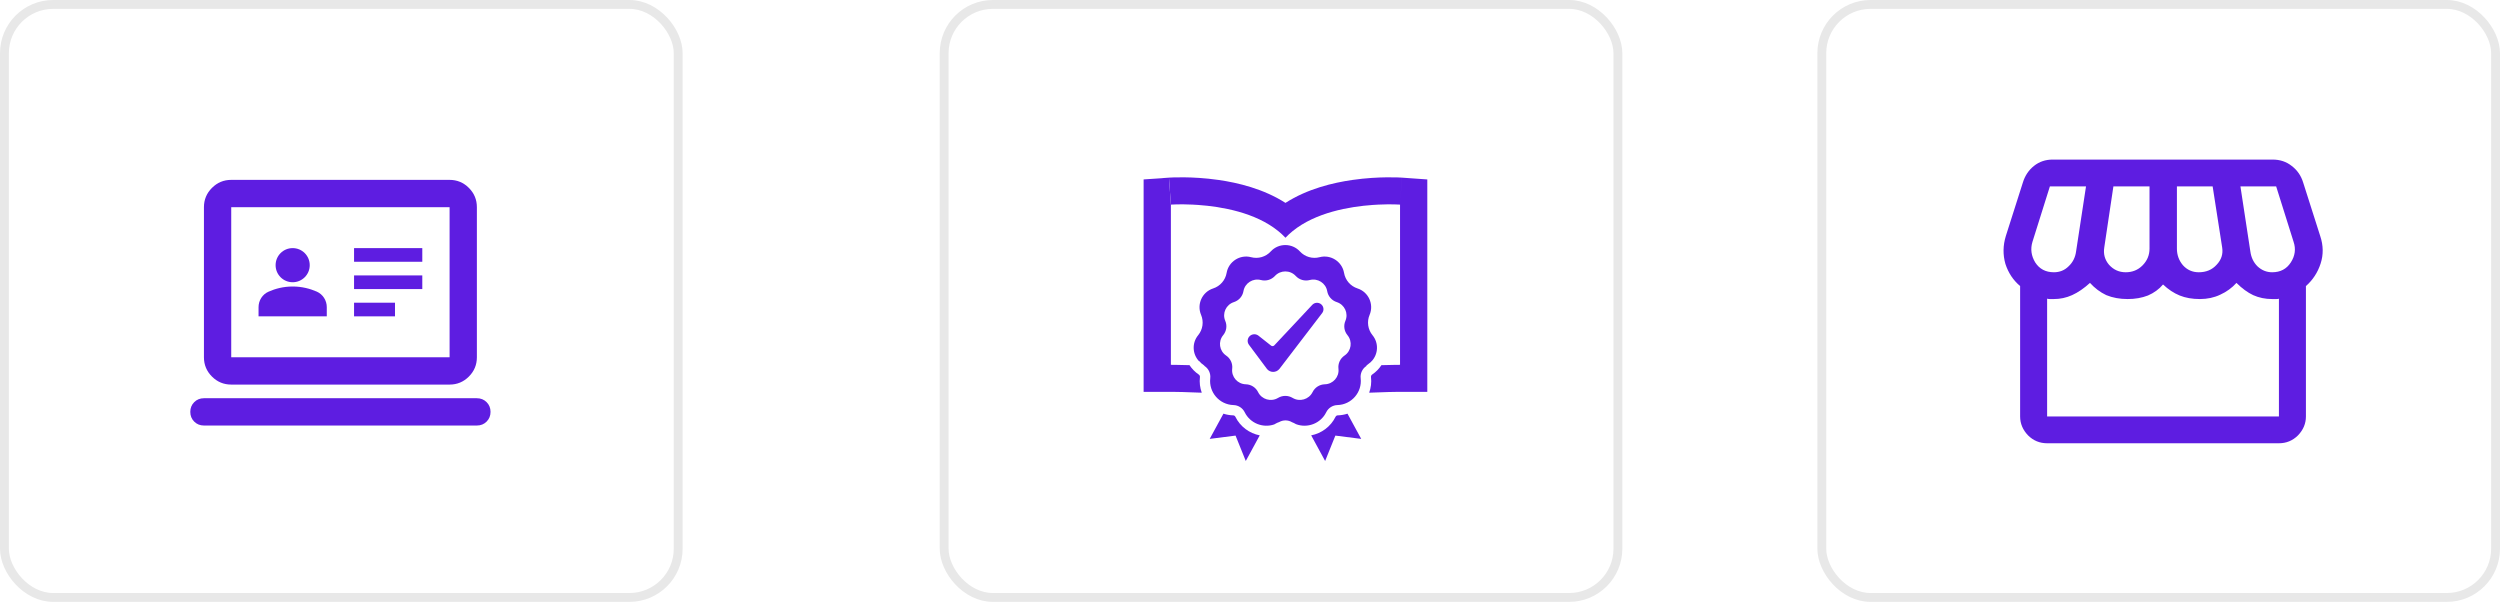 <svg width="282" height="68" viewBox="0 0 282 68" fill="none" xmlns="http://www.w3.org/2000/svg">
<g filter="url(#filter0_b_3168_2873)">
<rect width="77" height="67.892" rx="6" fill="white" fill-opacity="0.68"/>
<rect x="0.5" y="0.5" width="76" height="66.892" rx="5.5" stroke="black" stroke-opacity="0.09"/>
</g>
<g filter="url(#filter1_b_3168_2873)">
<rect x="106" width="77" height="67.892" rx="6" fill="white" fill-opacity="0.68"/>
<rect x="106.5" y="0.5" width="76" height="66.892" rx="5.5" stroke="black" stroke-opacity="0.09"/>
</g>
<g filter="url(#filter2_b_3168_2873)">
<rect x="205" width="77" height="67.892" rx="6" fill="white" fill-opacity="0.68"/>
<rect x="205.5" y="0.5" width="76" height="66.892" rx="5.5" stroke="black" stroke-opacity="0.09"/>
</g>
<path d="M230.915 50C230.079 50 229.362 49.704 228.765 49.111C228.168 48.489 227.87 47.778 227.87 46.978V32.267C227.094 31.615 226.542 30.785 226.213 29.778C225.915 28.741 225.93 27.689 226.258 26.622L228.183 20.578C228.422 19.807 228.84 19.185 229.437 18.711C230.034 18.237 230.735 18 231.541 18H256.347C257.182 18 257.899 18.237 258.496 18.711C259.123 19.185 259.556 19.807 259.794 20.578L261.72 26.622C262.078 27.689 262.093 28.726 261.764 29.733C261.436 30.741 260.884 31.585 260.108 32.267V46.978C260.108 47.778 259.809 48.489 259.212 49.111C258.615 49.704 257.899 50 257.063 50H230.915ZM248.019 30.711C248.854 30.711 249.526 30.43 250.033 29.867C250.571 29.304 250.78 28.652 250.66 27.911L249.586 21.022H245.556V28.044C245.556 28.756 245.78 29.378 246.228 29.911C246.705 30.444 247.302 30.711 248.019 30.711ZM239.78 30.711C240.526 30.711 241.153 30.459 241.661 29.956C242.198 29.422 242.466 28.785 242.466 28.044V21.022H238.392L237.362 27.911C237.243 28.652 237.422 29.304 237.899 29.867C238.407 30.43 239.034 30.711 239.78 30.711ZM231.676 30.711C232.332 30.711 232.885 30.489 233.332 30.044C233.81 29.6 234.094 29.037 234.183 28.356L235.303 21.022H231.228L229.258 27.289C229.019 28.089 229.124 28.859 229.571 29.6C230.049 30.341 230.75 30.711 231.676 30.711ZM256.302 30.711C257.227 30.711 257.929 30.341 258.406 29.6C258.884 28.859 258.988 28.089 258.72 27.289L256.75 21.022H252.72L253.839 28.356C253.929 29.037 254.197 29.6 254.645 30.044C255.123 30.489 255.675 30.711 256.302 30.711ZM230.915 46.978H257.063V33.689C257.033 33.718 256.944 33.733 256.794 33.733C256.645 33.733 256.481 33.733 256.302 33.733C255.526 33.733 254.809 33.585 254.153 33.289C253.526 32.993 252.899 32.533 252.272 31.911C251.765 32.474 251.153 32.919 250.436 33.244C249.75 33.57 248.989 33.733 248.153 33.733C247.287 33.733 246.526 33.6 245.869 33.333C245.213 33.067 244.586 32.652 243.989 32.089C243.541 32.622 242.974 33.037 242.287 33.333C241.601 33.6 240.84 33.733 240.004 33.733C239.108 33.733 238.302 33.585 237.586 33.289C236.899 32.963 236.288 32.504 235.75 31.911C235.064 32.533 234.392 32.993 233.735 33.289C233.079 33.585 232.392 33.733 231.676 33.733C231.526 33.733 231.377 33.733 231.228 33.733C231.109 33.733 231.004 33.718 230.915 33.689V46.978ZM257.063 46.978H230.915C231.004 46.978 231.109 46.978 231.228 46.978C231.377 46.978 231.526 46.978 231.676 46.978C232.303 46.978 232.944 46.978 233.601 46.978C234.258 46.978 234.974 46.978 235.75 46.978C236.019 46.978 236.317 46.978 236.646 46.978C236.974 46.978 237.317 46.978 237.676 46.978C238.034 46.978 238.407 46.978 238.795 46.978C239.183 46.978 239.586 46.978 240.004 46.978C240.362 46.978 240.72 46.978 241.078 46.978C241.437 46.978 241.795 46.978 242.153 46.978C242.511 46.978 242.84 46.978 243.138 46.978C243.466 46.978 243.75 46.978 243.989 46.978C244.616 46.978 245.257 46.978 245.914 46.978C246.601 46.978 247.347 46.978 248.153 46.978C248.571 46.978 248.959 46.978 249.317 46.978C249.705 46.978 250.078 46.978 250.436 46.978C250.795 46.978 251.123 46.978 251.421 46.978C251.72 46.978 252.004 46.978 252.272 46.978C252.899 46.978 253.541 46.978 254.197 46.978C254.854 46.978 255.556 46.978 256.302 46.978C256.481 46.978 256.645 46.978 256.794 46.978C256.944 46.978 257.033 46.978 257.063 46.978Z" fill="#5E1DE1"/>
<path fill-rule="evenodd" clip-rule="evenodd" d="M149.041 34.335C149.328 34.585 149.371 35.012 149.14 35.314L144.319 41.613C143.964 42.053 143.299 42.065 142.929 41.637L140.884 38.894C140.66 38.593 140.695 38.173 140.967 37.913C141.239 37.653 141.664 37.633 141.959 37.867L143.379 38.988C143.488 39.073 143.644 39.062 143.738 38.961L148.025 34.386C148.294 34.099 148.744 34.076 149.041 34.335Z" fill="#5E1DE1"/>
<path d="M132.076 23.08C132.076 23.08 133.055 23.011 134.513 23.08C134.717 23.09 134.931 23.102 135.153 23.118C137.802 23.306 141.597 23.963 144.188 26.067C144.474 26.299 144.746 26.55 145 26.819C145.254 26.55 145.526 26.299 145.812 26.067C148.403 23.963 152.198 23.306 154.847 23.118C155.069 23.102 155.283 23.09 155.487 23.08C156.945 23.011 157.924 23.08 157.924 23.08V41.152C157.924 41.152 157.1 41.152 155.826 41.191C155.556 41.598 155.204 41.962 154.771 42.257C154.69 42.312 154.635 42.422 154.648 42.537C154.72 43.151 154.641 43.75 154.442 44.297C155.294 44.257 156.049 44.233 156.637 44.22C157.045 44.21 157.371 44.206 157.593 44.203C157.705 44.202 157.79 44.202 157.846 44.201L157.907 44.201L157.924 44.201H161V20.241L158.143 20.038L157.924 23.08C158.143 20.038 158.141 20.038 158.141 20.038L158.135 20.038L158.123 20.037L158.091 20.035C158.065 20.034 158.031 20.032 157.989 20.029C157.905 20.025 157.788 20.019 157.643 20.014C157.353 20.004 156.946 19.996 156.449 20.002C155.46 20.013 154.089 20.077 152.564 20.296C150.367 20.611 147.483 21.294 145 22.887C142.517 21.294 139.633 20.611 137.436 20.296C135.911 20.077 134.54 20.013 133.551 20.002C133.054 19.996 132.647 20.004 132.357 20.014C132.212 20.019 132.095 20.025 132.011 20.029C131.969 20.032 131.935 20.034 131.909 20.035L131.877 20.037L131.865 20.038L131.859 20.038C131.859 20.038 131.857 20.038 132.076 23.08Z" fill="#5E1DE1"/>
<path d="M134.175 41.191C132.9 41.152 132.076 41.152 132.076 41.152V23.08L131.857 20.038L129 20.241V44.201H132.076L132.093 44.201L132.154 44.201C132.21 44.202 132.295 44.202 132.407 44.203C132.629 44.206 132.955 44.21 133.363 44.22C133.952 44.233 134.706 44.257 135.559 44.297C135.359 43.75 135.281 43.151 135.352 42.537C135.366 42.422 135.31 42.312 135.229 42.257C134.797 41.962 134.444 41.598 134.175 41.191Z" fill="#5E1DE1"/>
<path fill-rule="evenodd" clip-rule="evenodd" d="M135.485 40.96C135.417 40.891 135.353 40.819 135.294 40.745H135.251C134.5 39.949 134.429 38.693 135.153 37.81C135.68 37.168 135.805 36.282 135.482 35.52C134.974 34.322 135.6 32.937 136.846 32.535C137.638 32.279 138.222 31.6 138.362 30.786C138.581 29.51 139.862 28.678 141.124 29.012C141.927 29.224 142.782 28.974 143.34 28.364C144.222 27.401 145.75 27.401 146.631 28.364C147.19 28.974 148.045 29.224 148.847 29.012C150.11 28.678 151.391 29.51 151.61 30.786C151.75 31.6 152.334 32.279 153.126 32.535C154.371 32.937 154.998 34.322 154.49 35.52C154.166 36.282 154.292 37.168 154.818 37.81C155.542 38.693 155.471 39.949 154.721 40.745H154.706C154.683 40.774 154.659 40.803 154.634 40.832C154.548 40.914 154.453 40.991 154.35 41.061C154.261 41.122 154.177 41.188 154.099 41.26C154.122 41.259 154.145 41.258 154.169 41.257C154.148 41.271 154.128 41.286 154.107 41.3C153.665 41.601 153.422 42.133 153.484 42.67C153.666 44.235 152.46 45.648 150.858 45.692C150.323 45.706 149.835 46.019 149.599 46.5C148.974 47.776 147.469 48.338 146.178 47.841C146.166 47.834 146.153 47.827 146.141 47.819C146.016 47.744 145.885 47.681 145.751 47.632C145.749 47.631 145.747 47.63 145.745 47.629C145.3 47.359 144.742 47.352 144.291 47.608C144.132 47.66 143.978 47.73 143.831 47.819C143.801 47.837 143.77 47.855 143.74 47.872C142.468 48.314 141.013 47.749 140.401 46.5C140.165 46.019 139.677 45.706 139.142 45.692C137.54 45.648 136.334 44.235 136.516 42.67C136.579 42.133 136.336 41.601 135.893 41.3C135.872 41.286 135.852 41.271 135.832 41.257C135.845 41.258 135.858 41.258 135.871 41.259C135.794 41.187 135.71 41.121 135.621 41.061C135.574 41.029 135.529 40.995 135.485 40.96ZM143.812 31.128C144.442 30.446 145.528 30.446 146.158 31.128C146.557 31.561 147.165 31.738 147.737 31.588C148.639 31.351 149.552 31.933 149.709 32.844C149.809 33.422 150.224 33.897 150.787 34.077C151.675 34.362 152.126 35.34 151.761 36.192C151.53 36.731 151.62 37.353 151.995 37.806C152.587 38.522 152.433 39.586 151.662 40.107C151.173 40.437 150.91 41.009 150.978 41.591C151.086 42.51 150.375 43.323 149.442 43.348C148.851 43.364 148.318 43.703 148.058 44.23C147.647 45.06 146.606 45.363 145.808 44.885C145.302 44.581 144.668 44.581 144.162 44.885C143.364 45.363 142.323 45.06 141.912 44.23C141.652 43.703 141.119 43.364 140.528 43.348C139.595 43.323 138.884 42.51 138.992 41.591C139.06 41.009 138.797 40.437 138.308 40.107C137.537 39.586 137.383 38.522 137.975 37.806C138.35 37.353 138.44 36.731 138.209 36.192C137.844 35.34 138.295 34.362 139.183 34.077C139.746 33.897 140.161 33.422 140.261 32.844C140.418 31.933 141.331 31.351 142.234 31.588C142.805 31.738 143.413 31.561 143.812 31.128Z" fill="#5E1DE1"/>
<path d="M142.098 49.109C140.944 48.882 139.902 48.141 139.347 47.008C139.301 46.913 139.205 46.855 139.11 46.853C138.722 46.842 138.351 46.776 138.003 46.662L136.454 49.507L139.37 49.135L140.524 52L142.098 49.109Z" fill="#5E1DE1"/>
<path d="M147.902 49.109L149.475 52L150.629 49.135L153.545 49.507L151.997 46.663C151.649 46.776 151.278 46.842 150.89 46.853C150.795 46.855 150.7 46.913 150.653 47.008C150.098 48.141 149.056 48.882 147.902 49.109Z" fill="#5E1DE1"/>
<path d="M23.004 47.999C22.568 47.999 22.203 47.852 21.907 47.557C21.612 47.262 21.465 46.896 21.465 46.46C21.465 46.024 21.612 45.658 21.907 45.363C22.203 45.068 22.568 44.92 23.004 44.92H53.792C54.228 44.92 54.594 45.068 54.889 45.363C55.184 45.658 55.332 46.024 55.332 46.46C55.332 46.896 55.184 47.262 54.889 47.557C54.594 47.852 54.228 47.999 53.792 47.999H23.004ZM26.083 43.381C25.236 43.381 24.512 43.08 23.909 42.477C23.306 41.874 23.004 41.149 23.004 40.302V23.369C23.004 22.522 23.306 21.797 23.909 21.194C24.512 20.591 25.236 20.29 26.083 20.29H50.714C51.56 20.29 52.285 20.591 52.888 21.194C53.491 21.797 53.792 22.522 53.792 23.369V40.302C53.792 41.149 53.491 41.874 52.888 42.477C52.285 43.08 51.56 43.381 50.714 43.381H26.083ZM26.083 40.302H50.714V23.369H26.083V40.302Z" fill="#5E1DE1"/>
<path d="M47.635 27.987H39.938V29.527H47.635V27.987Z" fill="#5E1DE1"/>
<path d="M47.635 31.067H39.938V32.607H47.635V31.067Z" fill="#5E1DE1"/>
<path d="M44.556 34.145H39.938V35.684H44.556V34.145Z" fill="#5E1DE1"/>
<path d="M33.013 32.317C34.058 32.317 34.982 32.567 35.732 32.894C36.425 33.202 36.861 33.895 36.861 34.645V35.684H29.164V34.652C29.164 33.895 29.6 33.202 30.293 32.901C31.043 32.567 31.967 32.317 33.013 32.317ZM33.013 27.987C34.077 27.987 34.937 28.847 34.937 29.912C34.937 30.976 34.077 31.836 33.013 31.836C31.948 31.836 31.088 30.976 31.088 29.912C31.088 28.847 31.948 27.987 33.013 27.987Z" fill="#5E1DE1"/>
<defs>
<filter id="filter0_b_3168_2873" x="-50" y="-50" width="177" height="167.893" filterUnits="userSpaceOnUse" color-interpolation-filters="sRGB">
<feFlood flood-opacity="0" result="BackgroundImageFix"/>
<feGaussianBlur in="BackgroundImageFix" stdDeviation="25"/>
<feComposite in2="SourceAlpha" operator="in" result="effect1_backgroundBlur_3168_2873"/>
<feBlend mode="normal" in="SourceGraphic" in2="effect1_backgroundBlur_3168_2873" result="shape"/>
</filter>
<filter id="filter1_b_3168_2873" x="56" y="-50" width="177" height="167.893" filterUnits="userSpaceOnUse" color-interpolation-filters="sRGB">
<feFlood flood-opacity="0" result="BackgroundImageFix"/>
<feGaussianBlur in="BackgroundImageFix" stdDeviation="25"/>
<feComposite in2="SourceAlpha" operator="in" result="effect1_backgroundBlur_3168_2873"/>
<feBlend mode="normal" in="SourceGraphic" in2="effect1_backgroundBlur_3168_2873" result="shape"/>
</filter>
<filter id="filter2_b_3168_2873" x="155" y="-50" width="177" height="167.893" filterUnits="userSpaceOnUse" color-interpolation-filters="sRGB">
<feFlood flood-opacity="0" result="BackgroundImageFix"/>
<feGaussianBlur in="BackgroundImageFix" stdDeviation="25"/>
<feComposite in2="SourceAlpha" operator="in" result="effect1_backgroundBlur_3168_2873"/>
<feBlend mode="normal" in="SourceGraphic" in2="effect1_backgroundBlur_3168_2873" result="shape"/>
</filter>
</defs>
</svg>

